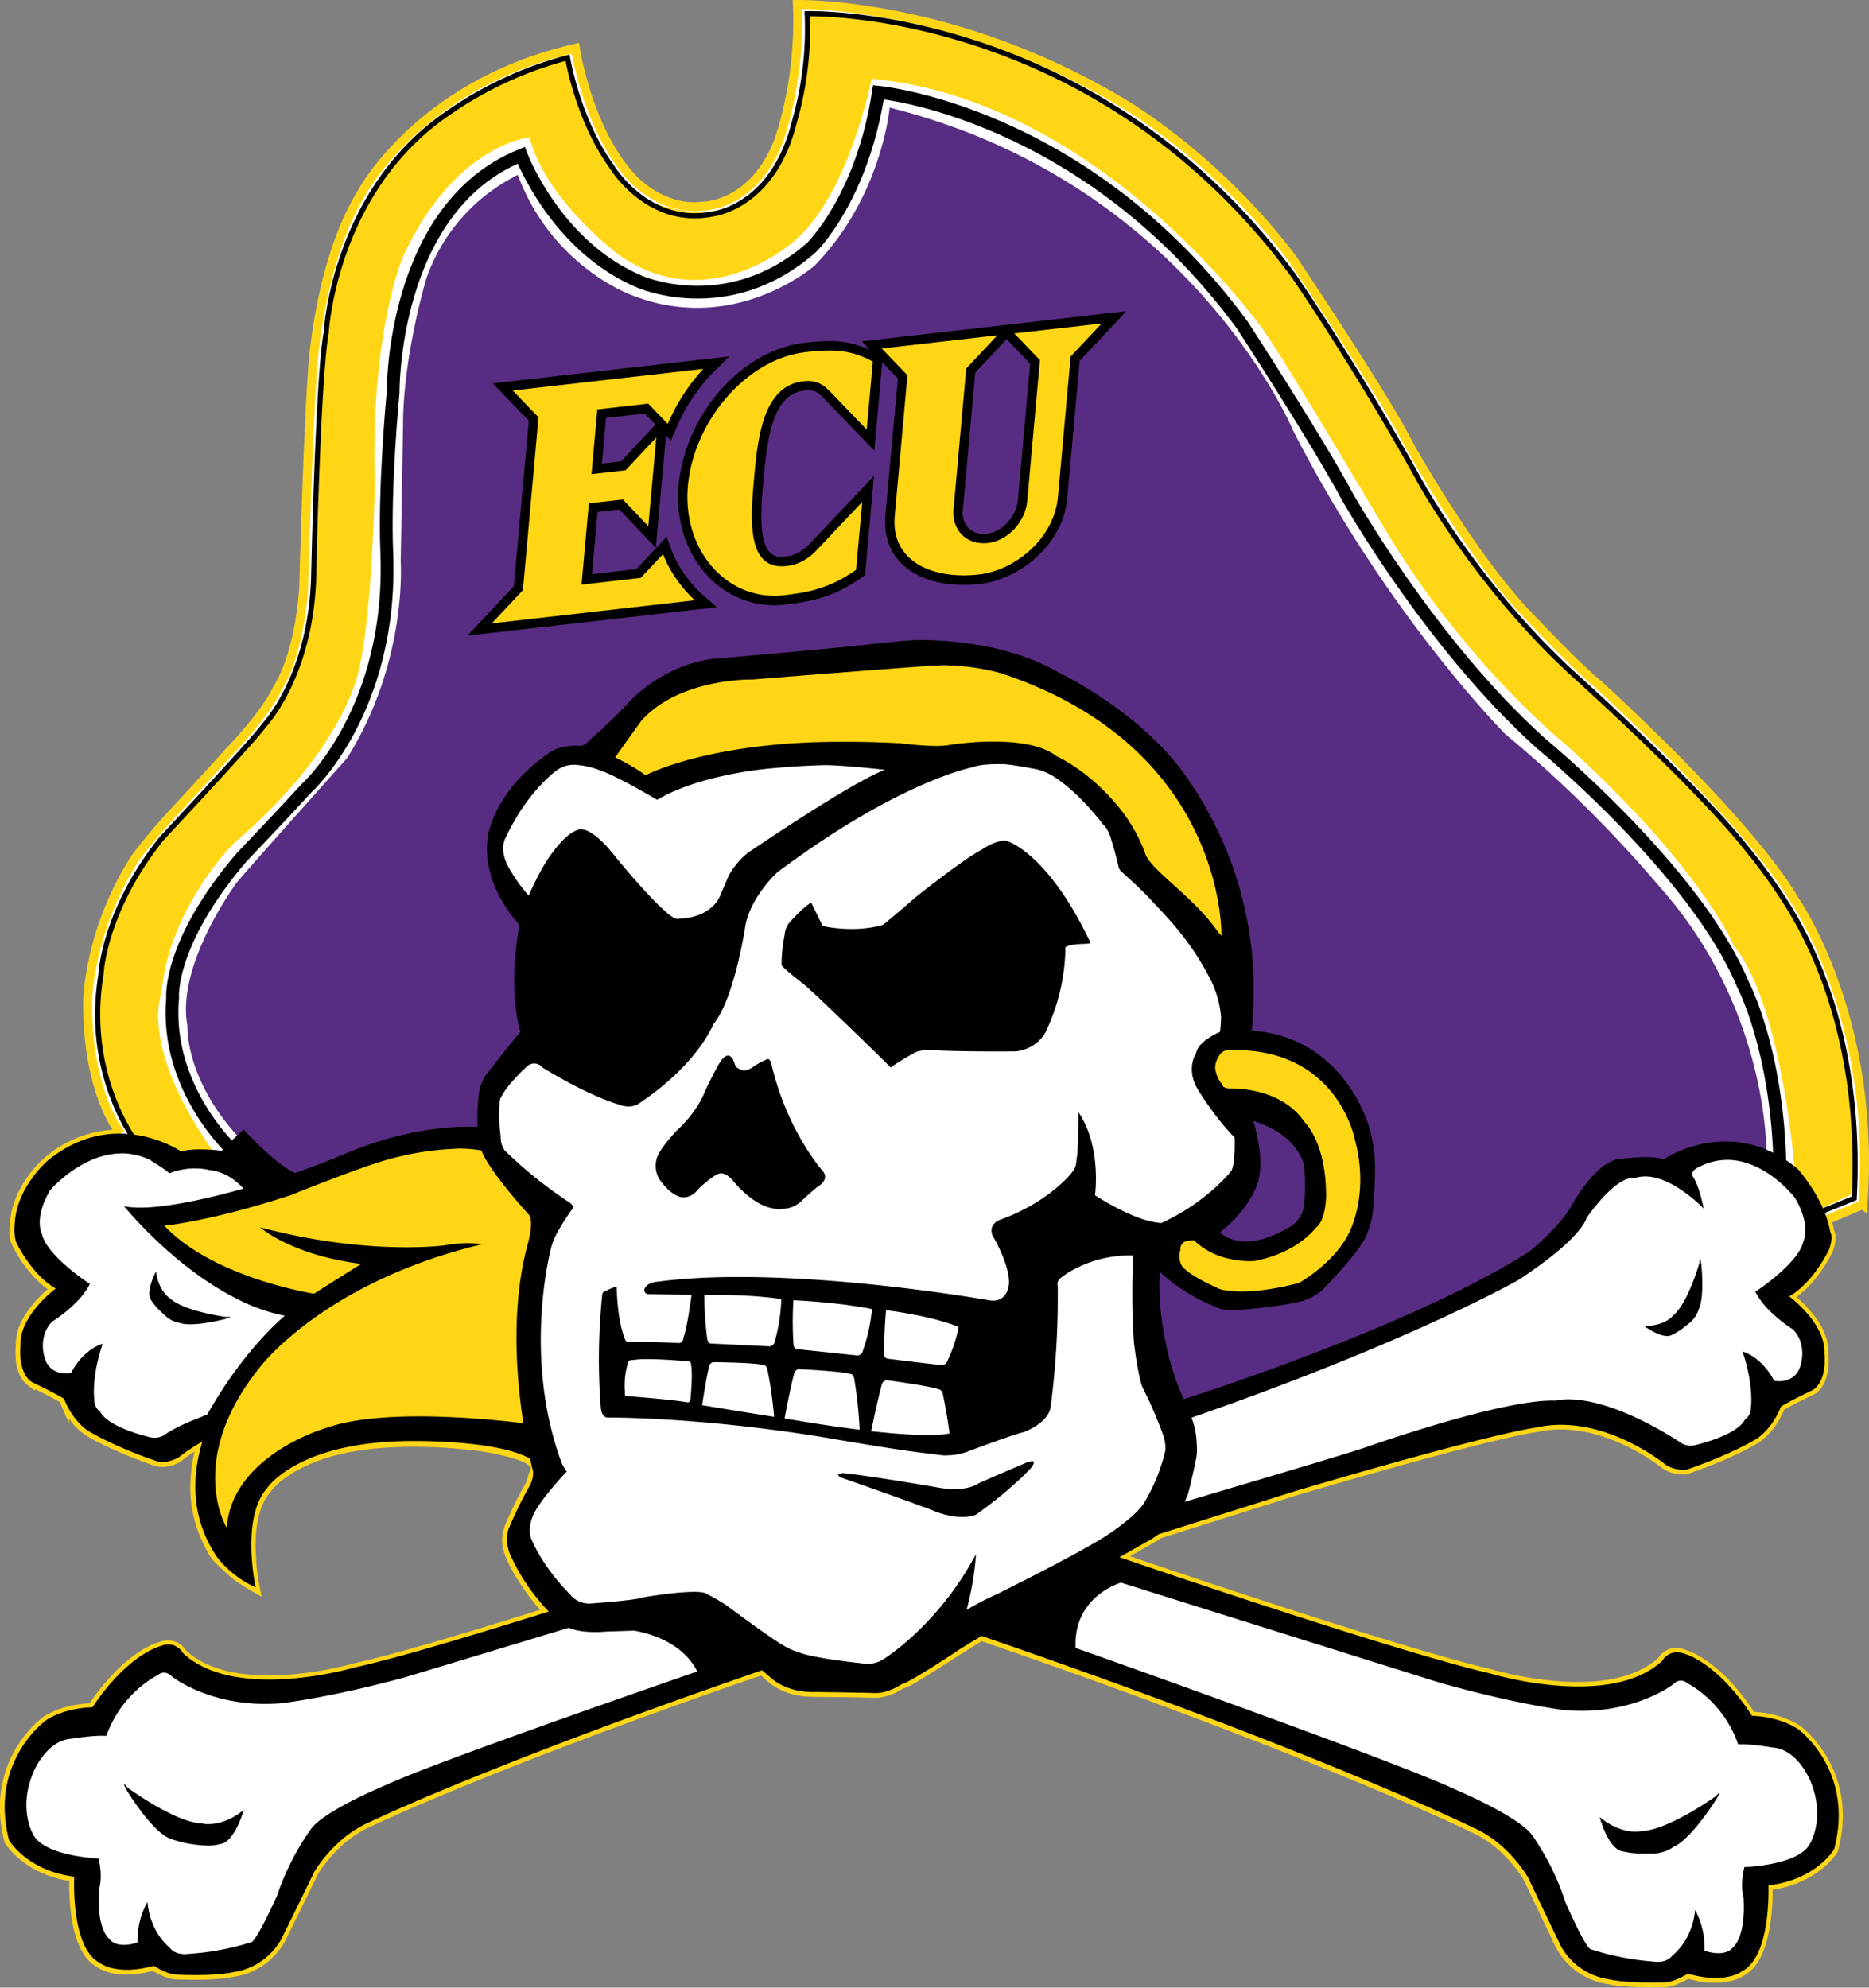<svg id="Layer_1" data-name="Layer 1" xmlns="http://www.w3.org/2000/svg" width="675.4" height="718.23" viewBox="0 0 675.4 718.23"><rect x="0" y="0" width="675.4" height="718.23" fill="#808080" stroke="none"/><defs><style>.cls-1{fill:#fff;stroke:#ffd615;stroke-width:3.23px;}.cls-1,.cls-4,.cls-5{stroke-miterlimit:10;}.cls-2{fill:#582c83;}.cls-3{fill:#ffd615;}.cls-4,.cls-5{fill:none;stroke:#000;}.cls-4{stroke-width:1.85px;}.cls-5{stroke-width:4.62px;}</style></defs><title>east_carolina_pirates_logo</title><path class="cls-1" d="M710.5,451.18c5.08-68.38-25-110.51-25-110.51-17.15-29.22-71.35-78.13-71.35-78.13-7.2-5.72-26.89-26.68-26.89-26.68-20.75-22.86-41.5-60.55-41.5-60.55-7.62-15.45-41.49-66.06-41.49-66.06-28.72-38-62.53-56.88-62.53-56.88C381.07,16.31,325.45,17.5,325.45,17.5c1.27,28.66-7.06,50-7.06,50-9.31,23.15-27.24,22.87-27.24,22.87-14,1.83-24.56-9.32-24.56-9.32-16.8-17.08-21.37-47.7-21.37-47.7C188.48,46.23,167.73,86,167.73,86,152.48,111.12,150.28,149,150.28,149c-1.9,27.1-3.24,79.71-3.24,79.71-1.95,25.41-9.46,35.85-9.46,35.85-4.66,10-18.06,23.58-18.06,23.58-1,1.26-17.51,19.19-17.51,19.19a222.14,222.14,0,0,0-15.67,18.35C69.4,351.89,69,377.29,69,377.29c-.42,33.88,12,48.33,12,48.33a40,40,0,0,0-23.74,7.62,36.69,36.69,0,0,0-9.86,10.57A31.85,31.85,0,0,0,43,454.32a37.15,37.15,0,0,0-.57,4.71c-.12,1.72-.24,4,.5,5.63a45.21,45.21,0,0,0,8.88,12.63,26.7,26.7,0,0,0,5.52,4.3,39.25,39.25,0,0,0-9.6,10.35,17.85,17.85,0,0,0-3.11,10,35.39,35.39,0,0,0,0,5.25c.33,2.93,1.26,6.17,3.74,8a12.34,12.34,0,0,0,2.07,1.08c1.42.7,2.85,1.4,4.27,2.12s3.07,1.58,4.56,2.45c.26.15.92.38,1,.67s.22.56.34.84a27.48,27.48,0,0,0,5.21,8c2.75,2.89,6.33,4.58,9.86,6.3s7.08,3.24,10.7,4.67c2.38.94,4.79,1.82,7.21,2.67a7.52,7.52,0,0,0,3.83.19,9.77,9.77,0,0,0,4.49-1.7c.83-.67,1.7-1.31,2.57-1.93,1.72-1.2,3.49-2.34,5.29-3.4l.57-.52a55.58,55.58,0,0,0-2.61,18.5,44.69,44.69,0,0,0,5.53,19.81,18.41,18.41,0,0,0,2.43,3.87c.86.89,1.75,1.76,2.65,2.6,3.38,3.15,4.44,4.35,11.23,8.26a72.51,72.51,0,0,1-1.36-10.79c-.39-6.61-.13-13.69,2.49-19.87,2.13-5,6.18-8.84,10.69-11.72,10.76-6.86,24-9.25,36.57-10a177,177,0,0,1,27.24.72,94.51,94.51,0,0,1,16.8,2.92,36.75,36.75,0,0,1,6,2.19l2.68,1.79c.33,2.74-.72,3.34-1,4.77a10.58,10.58,0,0,1-1.39,3.65c-1,1.77-2,3.6-2.91,5.44q-2.08,4.22-3.94,8.53a12.9,12.9,0,0,0-.25,9.62,48.72,48.72,0,0,0,4.9,9.42,71.91,71.91,0,0,0,7.08,9.57c.63.73,1.29,1.45,2,2.17l-.57.54c-27.05,8.44-53,16.34-69,19.87,0,0-43.33,12.81-62.34-5.18,0,0-2.49-4.82-8.44-2.35,0,0-11.61,3-24.23,22,0,0-9.31-.1-16.7,4.62,0,0-20.77,14.75-13.45,43.34,0,0,6.38,11.08,23.57,13.23,0,0-1.39,25.68,9.28,31.16,0,0,5.79,4.8,19.46,1,0,0,5,3.16,8.16,3.19,0,0,13.26.7,20.61-.91a23.71,23.71,0,0,0,17.35-12s10.68-21.62,11.83-24.15c0,0,7.19-12.63,20.24-18.14,0,0,41.08-20,138.88-53.85l2.92-.88c.73.65,2,1.78,2.52,2.26a21.92,21.92,0,0,0,7.08,4.17,25.48,25.48,0,0,0,7.43,1.38c5.41.13,10.84.1,16.25.2,1.55,0,7.46.27,8.86.11a17.6,17.6,0,0,0,5.95-1.88,14.87,14.87,0,0,1,2.34-1.29,24.65,24.65,0,0,0,5.38-2.76c2.54-1.5,5-3.06,7.53-4.65,5.29-3.37,10.5-6.81,15.87-10l.06.08c122.61,42.18,177.54,69.23,177.54,69.23,13,5.64,20,18.34,20,18.34,1.13,2.55,11.58,24.28,11.58,24.28a23.71,23.71,0,0,0,17.22,12.14c7.34,1.7,20.6,1.13,20.6,1.13,3.11,0,8.19-3.11,8.19-3.11,13.63,3.9,19.48-.84,19.48-.84,10.73-5.37,9.6-31.05,9.6-31.05,17.22-2,23.71-13,23.71-13,7.62-28.51-13-43.47-13-43.47-7.34-4.8-16.65-4.8-16.65-4.8-12.42-19.2-24-22.31-24-22.31-5.93-2.54-8.47,2.26-8.47,2.26-19.19,17.79-62.38,4.52-62.38,4.52-33-7.66-122.37-38-133.74-41.94l0,0,6.88-3.87,4.44-2.49a28.23,28.23,0,0,0,2.93-1.91v0l49.52-15.64c73.25-21.59,86.8-22.87,86.8-22.87,24.14-5.5,47,13.56,47,13.56a12.47,12.47,0,0,0,7.2,1.69c17.36-5.93,25.83-11.43,25.83-11.43,5.93-4.24,8.47-11.44,8.47-11.44,3.39-2.11,11.44-5.92,11.44-5.92,5.5-3.39,4.23-13.55,4.23-13.55.42-10.59-12.7-20.33-12.7-20.33,8.89-5.08,14.39-16.94,14.39-16.94,1.7-4.66.43-6.35.43-6.35a32.65,32.65,0,0,0-1.09-4.41l13-5.53Z" transform="translate(-37.3 -15.88)"/><path class="cls-2" d="M358.79,54.8S356,87,331.7,111.83c0,0-28.81,25.41-66.07,10.72,0,0-28.79-10.15-41.21-43.46a66,66,0,0,0-33,37.26s-8.47,27.94-8.47,53.35l-.85,49.12s2.54,36.41-19.48,71.14c0,0-36.41,40.66-39.8,44.89,0,0-22,29.65-17.79,51.66,0,0-1.69,30.47,39,57.59,0,0,42.35-22,66.91-17.79,0,0,0-11.3,2.25-15.23,0,0,2.26-6.78,15.25-21.46,0,0-6.78-15.82-1.13-40.65,0,0-9.61-8.49-11.86-20.9,0,0-1.69-8.46.57-12.42,0,0,7.34-17.5,21.45-26.54,0,0,4.51-3.67,12.42-.84,0,0,14.11-13.27,17.5-17.79,0,0,12.42-13,25.41-13.55,0,0,54.2-5.64,65.5-6.77,0,0,13-2.83,31.06.56,0,0,80.17,15.81,96,98.25,0,0,4.52,25.39,2.26,41.77,0,0,28.8-.56,41.21,29.35,0,0,6.23,15.82,2.82,33.88,0,0-5.08,16.38-19.76,27.68,0,0-9.59,5.63-29.91,5.08,0,0-19.19-6.79-27.68-17.5,0,0-1.67,35.28,10.75,55.6,0,0,105-38.1,125.34-53.93,0,0,16.93-15.79,19.75-24.27,0,0,10.16-14.68,27.65-9.6,0,0,20.35-11.83,37.84-3.93,0,0,1.15-52-38.39-96.55a454,454,0,0,0-55.89-55.34s-42.33-42.34-76.79-109.81c0,0-37.25-89.5-145.66-116.6ZM487.07,415.62l2.61,18.2c.91,8.28-3.7,12.89-3.7,12.89-3.67,8.28-13.79,13.8-13.79,13.8a95.45,95.45,0,0,0,11,6.45c11.07,3.67,27.63-11.06,27.63-11.06,1.84-3.67.91-18.41.91-18.41-2.76-16.55-24.69-21.87-24.69-21.87Z" transform="translate(-37.3 -15.88)"/><path class="cls-3" d="M329.44,19.79C329.44,68.06,310,85,310,85c-16.94,15.24-39.81,2.54-39.81,2.54-20.32-10.17-27.95-50.82-27.95-50.82-65.21,18.64-79.6,66.07-79.6,66.07-10.17,27.94-10.17,88.92-10.17,88.92-.84,61-6.77,62.67-6.77,62.67-2.54,16.09-44,58.42-44,58.42-30.49,33.88-27.94,61-27.94,61C68.58,400,85.52,427.14,85.52,427.14c4.24.85,15.24,6.78,15.24,6.78,4.23-1.7,14.4-.85,14.4-.85-27.95-39-19.48-58.42-19.48-58.42,2.54-30.5,26.26-54.21,26.26-54.21,39.8-33.88,44.88-61.83,44.88-61.83,5.08-20.32,5.93-67.75,5.93-67.75-1.69-55.05,10.16-82.15,10.16-82.15,18.63-40.65,45.74-43.19,45.74-43.19,5.92,22.87,32.18,42.35,32.18,42.35,32.18,22.86,62.67-4.24,62.67-4.24,20.32-16.09,28.78-59.28,28.78-59.28C435.29,52,493.73,135,493.73,135c8.46,11.85,44,72,44,72,28.8,48.27,64.38,77.07,64.38,77.07,50,44.9,61.82,73.67,61.82,73.67,17.78,22,22,82.16,22,82.16l7.6,13.56,12.71-5.93C711.36,392.41,685.12,345,685.12,345c-11.86-23.72-68.6-75.39-68.6-75.39-27.09-20.32-59.3-69.44-59.3-69.44-1.67-2.54-44-72.84-44-72.84C442.07,21.48,329.44,19.79,329.44,19.79Zm46.73,233.93a64.47,64.47,0,0,0-7.78.39c-5.08.56-75.66,6.49-75.66,6.49-15.81,1.13-26,14.4-26,14.4C262.81,279,256,289.68,256,289.68c11.86,5.64,14.68,9,14.68,9,46.3-21.45,107.84-9.6,107.84-9.6,19.19-6.21,32.17-1.12,32.17-1.12,21.46,5.64,37.28,33.3,37.28,33.3,2.26,7.34,5.08,8.48,5.08,8.48,16.93,16.94,26.53,28.8,26.53,28.8,1.12-74-71.15-97.68-71.15-97.68-11.63-6-24.39-7.15-32.29-7.17Zm109.31,139a50.87,50.87,0,0,0-7,.58c-11,6.78-.82,19.46-.82,19.46,23.71-2.52,32.17,15.27,32.17,15.27,7.63,11,2.55,28.79,2.55,28.79C498.81,469.5,487,468.64,487,468.64c-9.3-.82-17.79-8.45-17.79-8.45l-7.6,3.38-1.7,9.33c2.52,5.93,22.86,12.68,22.86,12.68,7.61.85,27.95-5.93,27.95-5.93a38.1,38.1,0,0,0,19.46-35.55c3.41-28.79-20.31-44.88-20.31-44.88-6.87-5.84-17.41-6.69-24.34-6.51ZM212.56,428.84s-30.49-.82-50.82,8.48c0,0-38.53,18.2-67.32,19.05,0,0-3.39,6.37,23.71,19.5,0,0,22.9,8.51,33.45,9.71,0,0,17.39-12.5,20.4-13.68,0,0-24.47-3-33.57-9.21,0,0,31.94,7.45,49.41,4.69,0,0,1.68.5,15.72-1.14,0,0-55.77,17.67-79.49,50.28,0,0-22,29.21-3.38,57.56,0,0-1.7-22,21.59-34.28,0,0,18.64-15.68,86-7.63,0,0-7.62-39.37,3-70.72,0,0,3-4.22-3-10.56,0,0-11.86-11-15.67-22.05Z" transform="translate(-37.3 -15.88)"/><path d="M444.21,128.35l-9.16,1L403.41,133l-6.81.77-41.06,4.68-6.81.78,3,3.15A33.76,33.76,0,0,0,337,139.14a77.14,77.14,0,0,0-8.85.6c-11.18,1.28-22.13,7.5-30.83,17.52a61.55,61.55,0,0,0-14.81,33.88c-1.11,12.32,2.6,24.15,10.19,32.45a32.81,32.81,0,0,0,24.42,11,33.62,33.62,0,0,0,3.87-.23c10.59-1.2,18.13-3.11,27.62-9.76l1.29-.91.14-1.57,2.21-24.53.88-9.74-6.71,7.11L330.7,211.53l0,0,0,0c-3.14,3.47-5.89,5-9.51,5.47a13.35,13.35,0,0,1-1.37.08,5.51,5.51,0,0,1-4.45-1.71c-4.13-4.52-2.94-17.69-2.15-26.4,1.45-16.13,3.68-30.72,14.76-32a11.52,11.52,0,0,1,1.38-.09c2.18,0,3.52.71,5.74,3l13,13.48,5.14,5.34.67-7.39,2.21-24.53v0l5.66,5.88L357.26,202c-.6,6.64,1.18,12.45,5.15,16.79,5,5.45,13.21,8.45,23.16,8.45a51.75,51.75,0,0,0,5.79-.33c14-1.6,30.07-13.91,31.61-31l4.48-49.61,10.46-11.16,6.3-6.73Zm-43.14,10.07.28.29,8.23,8.56-4.44,49.23c-.56,6.11-5.6,11.61-11.24,12.25a11.65,11.65,0,0,1-1.17.07,7.49,7.49,0,0,1-5.63-2.3,8.1,8.1,0,0,1-1.86-6.38l4.48-49.6,10.46-11.16.89-.95ZM300.73,144.7l-9.67,1.1-68.84,7.84-6.81.78,4.75,4.94,8.23,8.55L223,227.68l-10.46,11.15-6.3,6.73,9.16-1.05,73.37-8.36,7.56-.86-5.69-5c-.07-.06-7.28-6.54-10.54-15.31l-1.9-5.13-3.74,4-7.22,7.68-16,1.83,2-22.48,7.89-.9,8,8.45,5.17,5.45.67-7.48,2.9-32.08.09-1,1.75,1.82,2-4.64a66.94,66.94,0,0,1,12.13-18.87l6.89-6.86Zm-30.47,20.6,3.89,4L272,171.65l-10.26,10.94-6.94.79,1.49-16.5,14-1.58Zm101.5,81.89c-3.19-.05-5.08.05-5.08.05s-1.69,0-17.29,1.7S294.7,254,294.7,254c-19,2.44-30.82,16.35-30.82,16.35-5.26,5.83-13.72,13.16-13.72,13.16-1.69,1.88-3,1.87-3,1.87-8.46-.56-12,3-12,3C216,301.75,213.7,317.53,213.7,317.53c-3,16.73,10,31,10,31a3.55,3.55,0,0,1,1.13,2.63c-4.13,23.87.56,37.58.56,37.58-3.94,4.51-11.46,14.29-11.46,14.29a16,16,0,0,0-3.57,7.7,77.75,77.75,0,0,0-.48,12.37c-2.68-.19-21.94-1.16-47.57,9.56,0,0-7.58,3.3-18.35,7.09-7.16-3.11-18.61-15.71-18.61-15.71s-5,4.48-7.91,7.67c-3.36-.4-10.56-1-14.69.24,0,0-24.13-16.52-48.27,3.38,0,0-11.27,9.6-11.86,22.87a17.07,17.07,0,0,0,.43,6.35s5.5,11.86,14.39,16.94c0,0-13.13,9.73-12.7,20.32,0,0-1.27,10.17,4.24,13.55,0,0,8,3.81,11.43,5.93,0,0,2.54,7.2,8.47,11.43,0,0,8.47,5.51,25.83,11.44a12.43,12.43,0,0,0,7.2-1.7,73.29,73.29,0,0,1,8.52-5.69c-4,13.26-4,27.91,5.27,41.72a37.26,37.26,0,0,0,14,11s-5.55-24.93,4.14-35.9c0,0,11-16.92,52.21-17,0,0,30.83-.49,42.8,6.39.47,2.09.84,3.59.84,3.59.93,2.45-.76,5.83-.76,5.83a139.64,139.64,0,0,0-7.51,15.22c-2.45,5.26.75,11.09.75,11.09a72.17,72.17,0,0,0,13.45,19.5c-27.37,8.53-53.74,16.56-69.9,20.14,0,0-43.33,12.81-62.34-5.18,0,0-2.48-4.83-8.44-2.35,0,0-11.61,3-24.23,22,0,0-9.32-.1-16.7,4.62,0,0-20.77,14.75-13.45,43.34,0,0,6.38,11.08,23.58,13.23,0,0-1.41,25.68,9.26,31.16,0,0,5.8,4.8,19.47,1.05,0,0,5,3.15,8.15,3.19,0,0,13.27.71,20.63-.91a23.71,23.71,0,0,0,17.34-12s10.68-21.63,11.83-24.16c0,0,7.19-12.63,20.23-18.14,0,0,42-20.4,141.6-54.77l3.29,2.78c5.64,5.07,14.1,5.07,14.1,5.07,3,0,18.42.19,23.31.38s9.77-3.2,9.77-3.2c2.82-.56,19-11.28,19-11.28,1.59-1.14,5.39-3.46,9.91-6.16,122.64,42.19,177.65,69.26,177.65,69.26,13,5.64,20,18.34,20,18.34,1.13,2.54,11.58,24.28,11.58,24.28a23.69,23.69,0,0,0,17.22,12.14c7.34,1.69,20.61,1.13,20.61,1.13,3.1,0,8.18-3.1,8.18-3.1,13.63,3.89,19.48-.85,19.48-.85,10.73-5.36,9.6-31.06,9.6-31.06,17.22-2,23.72-13,23.72-13,7.62-28.51-13-43.47-13-43.47-7.34-4.8-16.65-4.8-16.65-4.8-12.43-19.2-24-22.3-24-22.3C640.51,611.22,638,616,638,616c-19.2,17.79-62.39,4.52-62.39,4.52-34.65-8-130.31-40.76-133.78-41.95,3.21-1.8,11.32-6.4,11.32-6.4a30.55,30.55,0,0,0,2.78-1.87l49.67-15.7c73.26-21.59,86.81-22.87,86.81-22.87,24.13-5.5,47,13.56,47,13.56a12.53,12.53,0,0,0,7.2,1.7c17.36-5.93,25.83-11.44,25.83-11.44,5.93-4.24,8.47-11.43,8.47-11.43,3.39-2.12,11.43-5.93,11.43-5.93,5.51-3.39,4.23-13.55,4.23-13.55.43-10.59-12.69-20.32-12.69-20.32,8.89-5.09,14.39-16.95,14.39-16.95,1.7-4.66.43-6.35.43-6.35-2.12-12.28-11.87-22.86-11.87-22.86-24.13-19.9-48.27-3.39-48.27-3.39-5.5-1.7-16.51,0-16.51,0-8.47,1.27-16.94,16.94-16.94,16.94-4.23,7.62-15.1,16.37-15.1,16.37-39.33,25.21-110.56,48.81-124.91,53.38l-.1-.22c-2.82-5.64-5.26-14.84-5.26-14.84-3.4-14.09-3.83-24.12-3.3-30.92a64.66,64.66,0,0,0,21.34,13.06s0,.75,6.39.75c0,0,15.78-1.12,24.05-3.38a20.52,20.52,0,0,0,6.77-3.75s15-15,16.54-21.06a26.49,26.49,0,0,0,1.87-7.51s1.51-15.41.38-22.18a68.91,68.91,0,0,0-1.5-7.52s-8.38-33.18-42.61-35.59c.47-8.32,5.95-49.32-23.73-91.82-16.4-23.49-46.05-37.59-46.05-37.59-17.2-10-38.51-11.56-48.1-11.71Zm5.63,9.05a83.67,83.67,0,0,1,21.42,2.84C480.56,286,478.69,354,478.69,354a.11.11,0,0,0,0,.06c-.33-.4-.64-.78-1.34-1.57-8.27-12-22.55-21-25.93-27.43A57.69,57.69,0,0,0,440,305.69c-10.15-11.84-20.86-16.54-20.86-16.54-10.9-8.64-38.52-4.13-38.52-4.13-5.27,1.13-18-.57-18-.57-28.19-1.5-45.67.57-45.67.57-31.45,3-46.35,11-46.35,11a69.14,69.14,0,0,0-11-6.45c4.82-6.83,9.39-13.15,9.39-13.15,13.72-15.6,40.21-15,40.21-15,32.52-2.63,63.16-4.89,63.16-4.89,1.71-.14,3.41-.2,5.07-.21ZM399,292c2.82-.18,13,1.88,13,1.88a21,21,0,0,1,7,3.2c9,6,16.91,16.72,16.91,16.72,2.07,1.69,3,5.64,3,5.64,1.88,6,2.63,9.77,2.63,9.77a4.71,4.71,0,0,0,.78,1.43S449,336.52,453,340.83c5.41,5.9,14.28,14.28,21.8,29.13a36.34,36.34,0,0,1,3.76,13.53c0,1.57-.19,3.65-.36,5.24-1,.43-8,3.53-8.66,7.73,0,0-4.13,6,1.13,13.91,0,0,6,9.77,12.78,16.53,0,0,.37,9-1.13,12,0,0-8.65,11.31-25.32,18.9-4-.2-11.37-2.05-24-10,0,0,2.51-17.53-6-30.06,0,0,0,13-.5,16s0,3.51-2,6c0,0-8,10.52-26.06,17,0,0-4,1.5-2.5,5.51,0,0,6,10,6,17,0,0,0,7.52-7,6.52,0,0-73.17-13-119.78-6.77,0,0-4,0-5,2.76a1.49,1.49,0,0,0,1.25,1.75s13.53.25,15.79.25c0,0-1.38,11.15-3,15.79a1.65,1.65,0,0,1-1.62,1.63s-12.28-.63-17.3-.38c0,0-1.75.38-2.12-1,0,0-2.76-6-3-19.05a24.68,24.68,0,0,0-4.76,2,1.56,1.56,0,0,0-.5,1.25,226.13,226.13,0,0,0-.5,40.59s.24,3.51,2.5,3.51c0,0,34.58-.25,81,7.64,0,0,28.19,4.89,36.08,5.46,0,0,4.45.81,5.64.56a21.83,21.83,0,0,0,8.08-1.63s15.28-5.76,19.54-6.77c0,0,9.28-3.25,9.78-9.52a302.56,302.56,0,0,0,2.5-43.35,2.63,2.63,0,0,1,1-2.76s9.87-8.55,26.34-8.21a261.54,261.54,0,0,0,.22,31.46c1.5,12.4,3,16,3,16a161,161,0,0,1,7.15,16.35c1.69,4.32,1.13,6.95,1.13,6.95a65.86,65.86,0,0,1-7.15,17.86c-2.63,5.26-13.72,12.4-13.72,12.4-10,6.58-40,21.42-40,21.42a99.44,99.44,0,0,0-10.9,5.65A106.52,106.52,0,0,0,390,577.43c-13.72,25.94-33.46,38-33.46,38a10.62,10.62,0,0,1-7.7,1.5c-20.48-2.25-23.12-4.13-23.12-4.13a16.34,16.34,0,0,1-4.5-1.88c-4.14-2.07-21.25-14.84-21.25-14.84a58.85,58.85,0,0,0-7.13-4.14c-2.36-2.43-23.12,1.13-23.12,1.13-2.63,1.12-19.36,2.25-19.36,2.25a9,9,0,0,1-7.14-3.38c-10.15-10.33-13.72-19.54-13.72-19.54-2.07-4.14.75-9.59.75-9.59,2.64-5.45,11.84-15.22,11.84-15.22a13.27,13.27,0,0,1-1.87-3.2c-14.29-38.71-3.76-77.61-3.76-77.61,1.12-5.27,7.7-14.1,7.7-14.1.94-1.31-1.88-2.82-1.88-2.82a156.54,156.54,0,0,1-22.55-18.22,8.24,8.24,0,0,1-1.5-5.27c-.76-4.32-.38-11.65-.38-11.65a4.48,4.48,0,0,1,.75-2.82C221.25,407,228,401,228,401a3.72,3.72,0,0,1,5.26.57c17.48,10.71,27.44,13.34,27.44,13.34,5.07,2.07,7.89-.56,7.89-.56,21-14.1,26.5-28.38,26.5-28.38,7.71-9.21,11.65-36.08,11.65-36.08,2.26-10.53,11.47-18.8,11.47-18.8,44.16-33.07,70.66-38,70.66-38C392.07,291.78,399,292,399,292Zm-153,.31a27.42,27.42,0,0,1,8.45,2.07c6,2,20.29,10.49,20.29,10.49l3.76-2c16.35-7.89,38.15-9.4,38.15-9.4,9.78-.94,18.61-1.12,18.61-1.12,7.14,0,21.8,1.69,21.8,1.69-12,4.51-47.93,28.94-47.93,28.94-5.26,3.19-8.45,9.21-8.45,9.21-.75,1.67-3.19,7.51-3.19,7.51-3.95,8.27-14.47,8.08-14.47,8.08a2.92,2.92,0,0,1-2.44-.38c-5.26-3.24-17.3-17.47-21.33-22.51-9.49-11.88-13.26-9.06-13.26-9.06-4.13,1.13-9,8.08-9,8.08-4.32,5.45-8.64,15.6-8.64,15.6a57.12,57.12,0,0,1-7.45-10.59c-3.45-6.51-.82-10.46-.82-10.46,7.9-16.91,18.42-24.24,18.42-24.24a10.84,10.84,0,0,1,7.53-1.94ZM400.72,319.6c-4,0-8.46,3.19-8.46,3.19-6.95,3.57-24.05,17.29-24.05,17.29-8.65,7.52-11.84,10-11.84,10-10.34,3-21.05.56-21.05.56-.94-.37-.94-.56-.94-.56L330.43,342c-3.75,2.44-8.08,7.52-8.08,7.52a8.21,8.21,0,0,0-1.5,4.13,58.36,58.36,0,0,0-1.13,10.9c.25,1,8.08,7,8.08,7,4.51,3.95,11.27,10.52,11.27,10.52,10.53,10,20.12,19.54,20.12,19.54,1.5-1.31,8.45-5.26,8.45-5.26,2.82-1.5,7.52-.94,7.52-.94,10.71.56,28.94.38,28.94.38A13.83,13.83,0,0,0,415,389.13a72.74,72.74,0,0,0,7.32-31c2.82-1.7,9.45-.79,9-1.7-15.78-33.26-30.63-36.84-30.63-36.84ZM481,395.33a5.21,5.21,0,0,1,1.31,0C521,394.58,527,428,527,428c5.26,19.91-2.26,33.45-2.26,33.45-5.26,10.9-18,18-18,18-19.92,5.26-28.57,2.25-28.57,2.25-12.78-5.63-13.9-8.64-13.9-8.64a7.33,7.33,0,0,1-.38-5.64,2.82,2.82,0,0,1,1.13-2.63c1.13-.75,3.76-.76,3.76-.76,8.64,8.65,21.8,7.52,21.8,7.52,15.79-3,22.18-12,22.18-12,3.76-2.64,3.75-11.66,3.75-11.66,0-19.54-7.89-26.68-7.89-26.68-8.64-12.78-26.68-12-26.68-12-3,0-3-1.5-3-1.5a10.57,10.57,0,0,1-2.26-4.51c-1.12-3.39,1.88-6.77,1.88-6.77a4.17,4.17,0,0,1,2.45-1.13Zm-180.33,2c-.7-.14-1.78.29-3.29,2.54a121.36,121.36,0,0,0-5.63,11.09s-2.45,6.58-9.78,13.34c0,0-6.38,6.59-7.32,10.16a9.26,9.26,0,0,0,1.31,8.07s3.76,5.46,7.89,6a6.34,6.34,0,0,0,5.46-2.63s6.57-6.58,8.83-6c0,0,1.69,0,3.76,2.26,0,0,8.64,11.46,17.85,10.52a9.84,9.84,0,0,0,7.33-3s4.51-4.14,5.83-5.08c0,0,4.51-2.44,1.5-5.83,0,0-12.78-14.28-18.42-38.71,0,0-.56-2.07-1.69-1.32a25.47,25.47,0,0,0-5.08,2.82s-2.81,2.07-4.69.57a2.4,2.4,0,0,1-1.69-1.7c-.94-2.82-1.13-2.25-1.13-2.25a1.62,1.62,0,0,0-1-.85Zm189.53,23.59c13.16,4.13,16.17,11.28,16.92,12.41a13.17,13.17,0,0,1,1.5,4.13,73.58,73.58,0,0,1,0,13.53,10.77,10.77,0,0,1-5.27,8.27c-17.66,10.52-25.18,1.88-25.18,1.88,10.15-7.89,13.16-16.54,13.16-16.54,3.76-9-1.13-23.68-1.13-23.68Zm-287.82,10a46.19,46.19,0,0,1,8.91.68l0,.06c2.82,7.51,16.92,22.92,16.92,22.92,2.44,2.26-.38,11.47-.38,11.47-6,22.71-3.9,48-1.39,64.1-13.39-1.61-51.36-5.39-71.2,1.7,0,0-34.13,9.68-36,36.11,0,0-15.1-24.49,12-58.06,0,0,22.91-30.61,80.06-44.37,0,0-4.46-1.21-13.57.38,0,0-27.76,3.75-66.42-6.54,0,0,11.08,10,36.52,13.21,0,0-11.88,7.48-17.05,10.76,0,0-36.08-5.52-54.12-24.56,0,0,16.53-1.5,45.6-11,0,0,26.06-10.53,35.59-13a103.9,103.9,0,0,1,24.52-3.81ZM80.91,432.63a23.76,23.76,0,0,1,10.4,2.29s5.8,3.52,7.21,4.94a24.61,24.61,0,0,1,14.8-1.13s6.37.28,11.93,6.64c0,0-30.75,9.16-43.14,6.34,0,0,17.92,22.24,41.34,33.76a62.77,62.77,0,0,0,16.8,5.84S125.76,503,112.5,526.5c-.56,1-.21.39-1.27.87-3.11,1.41-8.29,3-14,6.64a6.57,6.57,0,0,1-5.5,1.26S76.49,531.88,73.52,526a5,5,0,0,1-2.12-4.23s-1.27-7.63,3-20.33c0,0-6.78,1.69-11.44,10.59,0,0-8,1.69-9.74-6.36,0,0-2.11-7.2,3-12.28,0,0,9.74-5.93,13.55-13.55,0,0-15.67-10.16-17.36-18.2,0,0-3-5.51,3-15.67,0,0,11.18-13.14,25.59-13.3ZM661.15,435c14.21-.21,24.83,13.77,24.83,13.77,5.93,10.16,3,15.67,3,15.67-1.69,8-17.36,18.21-17.36,18.21,3.81,7.62,13.55,13.55,13.55,13.55,5.08,5.08,3,12.28,3,12.28-1.69,8-9.74,6.35-9.74,6.35-4.66-8.9-11.43-10.59-11.43-10.59,4.24,12.71,3,20.33,3,20.33a5,5,0,0,1-2.11,4.23c-3,5.93-18.21,9.32-18.21,9.32a6.56,6.56,0,0,1-5.5-1.27C613.57,517.35,599.6,522,599.6,522c-18.64-.85-67.76,16.51-67.76,16.51-5.62,2.11-50.72,15.34-66.43,20.06l.59-1.43c.53-.74,1.45-4.5,2.24-8.08h0c.91-3.84,1.44-6.95,1.44-6.95a21.29,21.29,0,0,0,.07-4.66,29.35,29.35,0,0,0-1.85-9.3C547.44,500.52,586,478.39,586,478.39,609.33,463.15,610.6,456,610.6,456c11.86-16.52,17.36-14.4,17.36-14.4,11-3.81,25,11,25,11-1.69-8.47-3.81-11.43-3.81-11.43-1.27-2.12,1.69-3.39,1.69-3.39A22.54,22.54,0,0,1,661.15,435Zm-9.58,35.92a3.25,3.25,0,0,0-.12,1.2s-4.09,14.54-9.47,19.08c0,0-3,3.94-10.58,3.8,0,0,7,5.23,10.22,3.16a21.46,21.46,0,0,0,3.61-2.18s2.12-1.61,2.95-2.34a8.72,8.72,0,0,0,1.48-1.66,8.57,8.57,0,0,0,1.46-2.94s2.17-3,1-16.14c0,0-.31-2.2-.5-2Zm-557.9,4.41s-4.14,7.69-1.62,10.58a21.16,21.16,0,0,0,2.69,3.25s1.91,1.86,2.75,2.58a10.21,10.21,0,0,0,5,2.22s3.28,1.71,16.11-1.43c0,0,3.79-1.13.68-.74,0,0-15-1.9-20.27-6.55,0,0-4.35-2.41-5.32-9.91Zm204.53,8.47c14,.17,21.44,1.51,21.44,1.51a63.57,63.57,0,0,1-2.51,15.78,2.07,2.07,0,0,1-2.25,1.26c-5.76-.25-20.8-1-20.8-1-1.13-.25-1.25-2-1.25-2a123.7,123.7,0,0,1-1-15.55c2.25,0,4.38,0,6.37,0ZM324,485.71c18,.89,28.42,3.21,28.42,3.21a63.94,63.94,0,0,1-3.5,15.59,2.08,2.08,0,0,1-2.33,1.11l-21.44-2.26c-1.14-.15-1.13-2.09-1.13-2.09a125,125,0,0,1,0-15.56Zm33.47,3.59c18.79,2.5,26.27,6.13,26.27,6.13A51.72,51.72,0,0,1,379.5,508a2.08,2.08,0,0,1-2.33,1.11c-5.74-.61-19.19-2.27-19.19-2.27-1.49-.34-1.13-2.08-1.13-2.08-.13-7.09.63-15.48.63-15.48ZM271.43,507c6.62,0,15,.84,15,.84.75.25.63,1.5.63,1.5.63,3.26-.25,12.16-.25,12.16-.25,1.25-1,1.13-1,1.13-5.26-1-21.79-2.26-21.79-2.26-1.26.25-.88-1.38-.88-1.38a28.5,28.5,0,0,1,1-10.4,1.39,1.39,0,0,1,1.63-1.25,35.94,35.94,0,0,1,5.66-.34Zm23.91,1.09s14.15.13,17.78,1c0,0,1.26,0,1.51,1.76a148.64,148.64,0,0,1,2.4,17c-6.29-1-14.81-2.34-26-4.21,0,0,1.51-10.28,2.51-13.78,0,0,.13-1.76,1.76-1.76Zm30.31,2.51s15.79.75,18.8,1.75c0,0,1-.25,1.5,1.5a155.82,155.82,0,0,1,2,18.65c-6.27-.77-13.34-1.76-22.13-3.24l-5-.82c.13-.73,2-10.77,3.42-16.09a2.57,2.57,0,0,1,1.5-1.75Zm32.08,4s15,2,18.79,3.27a2.05,2.05,0,0,1,1.51,1.74s1.88,9.22,2.38,14.23c0,0-5.55,1.75-28.31-.81.21-1,2.21-10.72,3.88-16.92a2.06,2.06,0,0,1,1.75-1.51Zm52.65,29.3a6.65,6.65,0,0,0-2.79.77s-13,5.52-16.78,7.27c0,0-4,3.26-14.29,1.51,0,0-22.55-4-34.58-5.27,0,0-3.76.26-.25,1.76,0,0,28.57,10,33.33,12,0,0,8.77,3.76,15,1.25,0,0,11.53-8,19.8-16.79,0,0,2-2.39.53-2.53Zm32,43.86,115.18,36.15c28,7.91,44.89,9.89,44.89,9.89,24.84,2.25,39.52-9.32,39.52-9.32,2.54-2.54,4.8-.57,4.8-.57a40.71,40.71,0,0,1,18.64,22.3c4.51-.28,12.41,1.13,12.41,1.13,9.32.57,13.84,12.43,13.84,12.43,5.36,13.26-.29,22.3-.29,22.3-4,7.9-23.71,8.47-23.71,8.47-1.69,7.05-.28,11-.28,11,.84,14.4-3.67,17.79-3.67,17.79-3.1,4.23-10.45,1.41-10.45,1.41a28.41,28.41,0,0,0-3.39-14.68c-1.12,11.3-8.18,16.38-8.18,16.38-2.26,3.1-6.77,2.25-6.77,2.25A96.84,96.84,0,0,1,612,720.18c-2.26-1.42-9-16.94-9-16.94a92.31,92.31,0,0,0-11.86-24c-4.52-6.77-27.1-16.37-27.1-16.37-17.85-8.51-97-36.94-138.07-51.52-.65-16.27,11.87-22.05,16.39-23.59ZM242.86,604.1c5.14,2.22,13.51,1.34,13.51,1.34l10.07-.33c5,.85,17.43,4,22.83,14.74-42.49,14.73-97.78,34.22-112.42,41,0,0-22.69,9.36-27.28,16.09a92.11,92.11,0,0,0-12.11,23.86s-6.94,15.45-9.21,16.84a96.91,96.91,0,0,1-22.91,4.28s-4.53.8-6.75-2.33c0,0-7-5.16-8-16.46A28.42,28.42,0,0,0,87,717.78s-7.36,2.75-10.42-1.52c0,0-4.48-3.43-3.48-17.82,0,0,1.45-3.94-.17-11,0,0-19.76-.78-23.63-8.72,0,0-5.55-9.09,0-22.3,0,0,4.64-11.81,14-12.28,0,0,7.92-1.33,12.43-1A40.71,40.71,0,0,1,94.55,621s2.28-1.95,4.79.61c0,0,14.56,11.74,39.42,9.74,0,0,17-1.8,45-9.41l59.11-17.87ZM82.21,660.63c-.39-.09,1.16,2.63,1.16,2.63,10,15.63,15.07,16.82,15.07,16.82a21.45,21.45,0,0,0,2.61.92c3.43.94,4.09,1,4.09,1a53,53,0,0,0,7.36.82,16.72,16.72,0,0,0,4.27-.6c5.37-.51,8.6-12.33,8.6-12.33-8.26,6.69-15,4.92-15,4.92-9.88-.38-27-13-27-13-.7-.86-1-1.19-1.18-1.22Zm576.46,3c-.14,0-.49.36-1.2,1.21,0,0-17.22,12.42-27.1,12.7,0,0-6.78,1.7-15-5.08,0,0,3.1,11.86,8.47,12.42a29.5,29.5,0,0,0,5.88.76s3.75.08,5.3,0a11.62,11.62,0,0,0,3.08-.53,12.42,12.42,0,0,0,4.17-2s5-1.38,15.16-16.91c0,0,1.59-2.7,1.2-2.62Z" transform="translate(-37.3 -15.88)"/><path class="cls-4" d="M86.7,428.88s-19-24.34-12.91-60.79c0,0,.76-22.74,22-49.32,0,0,33.85-36.17,36.89-40.73,0,0,17.29-18,18-54.87,0,0,1.51-70.66,4.51-87.2,0,0,2.67-50.77,43.6-78.94a136.19,136.19,0,0,1,43.6-20.29s3.71,22.35,15.79,39.08c0,0,13,22,36.52,17.41,0,0,22-2.25,29.63-33.2A121.47,121.47,0,0,0,329,20.85s103.7-3.19,175.8,94.68c0,0,22.62,32.7,45.64,74.36,0,0,20.93,38.39,56.34,70.43,0,0,43.6,39.18,62,62.49a200,200,0,0,1,15.47,21.75l.45.78c10.55,17.62,25.37,52,22.66,103.52l-15,6.1" transform="translate(-37.3 -15.88)"/><path class="cls-5" d="M680.53,437.61c-.88-42.59-13.39-66-13.39-66-17-41.12-73.13-87.24-73.13-87.24-40.26-36.29-69.91-89.21-69.91-89.21-11.21-20.86-38-62-38-62C429.32,56.08,354.74,49.22,354.74,49.22c-5.94,38.65-24.29,56.19-24.29,56.19-30.37,26.58-62.24,12.15-62.24,12.15C238,104.78,225.64,72,225.64,72c-47,19-46.29,85.79-46.29,85.79s-3.26,33.39-2.28,57.71c2.28,56.95-28.86,85.05-28.86,85.05-7.59,8.35-23.54,25.05-23.54,25.05-26.73,31.24-25,50.88-25,50.88-2.9,32.87,22.07,55.45,22.07,55.45" transform="translate(-37.3 -15.88)"/><path class="cls-3" d="M435.46,132.76l-31.64,3.6L413.1,146l-4.58,50.77c-.68,7.7-7,14.5-14.24,15.31a13.08,13.08,0,0,1-1.53.09c-6.66,0-11.53-5.07-10.86-12.36l4.58-50.77,11.25-12-41.8,4.76,9.3,9.67-4.58,50.77c-1.35,14.94,10.83,21.55,24.95,21.55a47.32,47.32,0,0,0,5.4-.31c13.39-1.53,27.3-13.27,28.62-28l4.58-50.77,11.27-12ZM337,142.53a77.3,77.3,0,0,0-8.48.58c-21.63,2.47-40.54,25.09-42.63,48.33-2,21.92,12.36,39.72,31.23,39.72a31.51,31.51,0,0,0,3.48-.2c9.74-1.11,16.93-2.78,26.06-9.18l2.23-24.53-15.7,16.61c-3.56,3.93-7.05,6-11.63,6.55a15.58,15.58,0,0,1-1.76.1c-12.72,0-11.24-17.72-10-31.8,1.32-14.68,3.27-33.4,17.75-35.05a15.58,15.58,0,0,1,1.76-.1c3.49,0,5.64,1.42,8.19,4.05l13,13.49,2.21-24.53A30.65,30.65,0,0,0,337,142.53Zm-45.52,6.64L222.59,157l9.3,9.67-5.63,62.47-11.26,12,73.37-8.36s-7.85-6.94-11.46-16.67l-8.06,8.59-21.4,2.44,2.65-29.38,12.3-1.39,9.17,9.67,2.9-32.09-11.11,11.86-12.31,1.4,2.11-23.39,18.39-2.09,7.06,7.34A69.93,69.93,0,0,1,291.46,149.17Z" transform="translate(-37.3 -15.88)"/></svg>